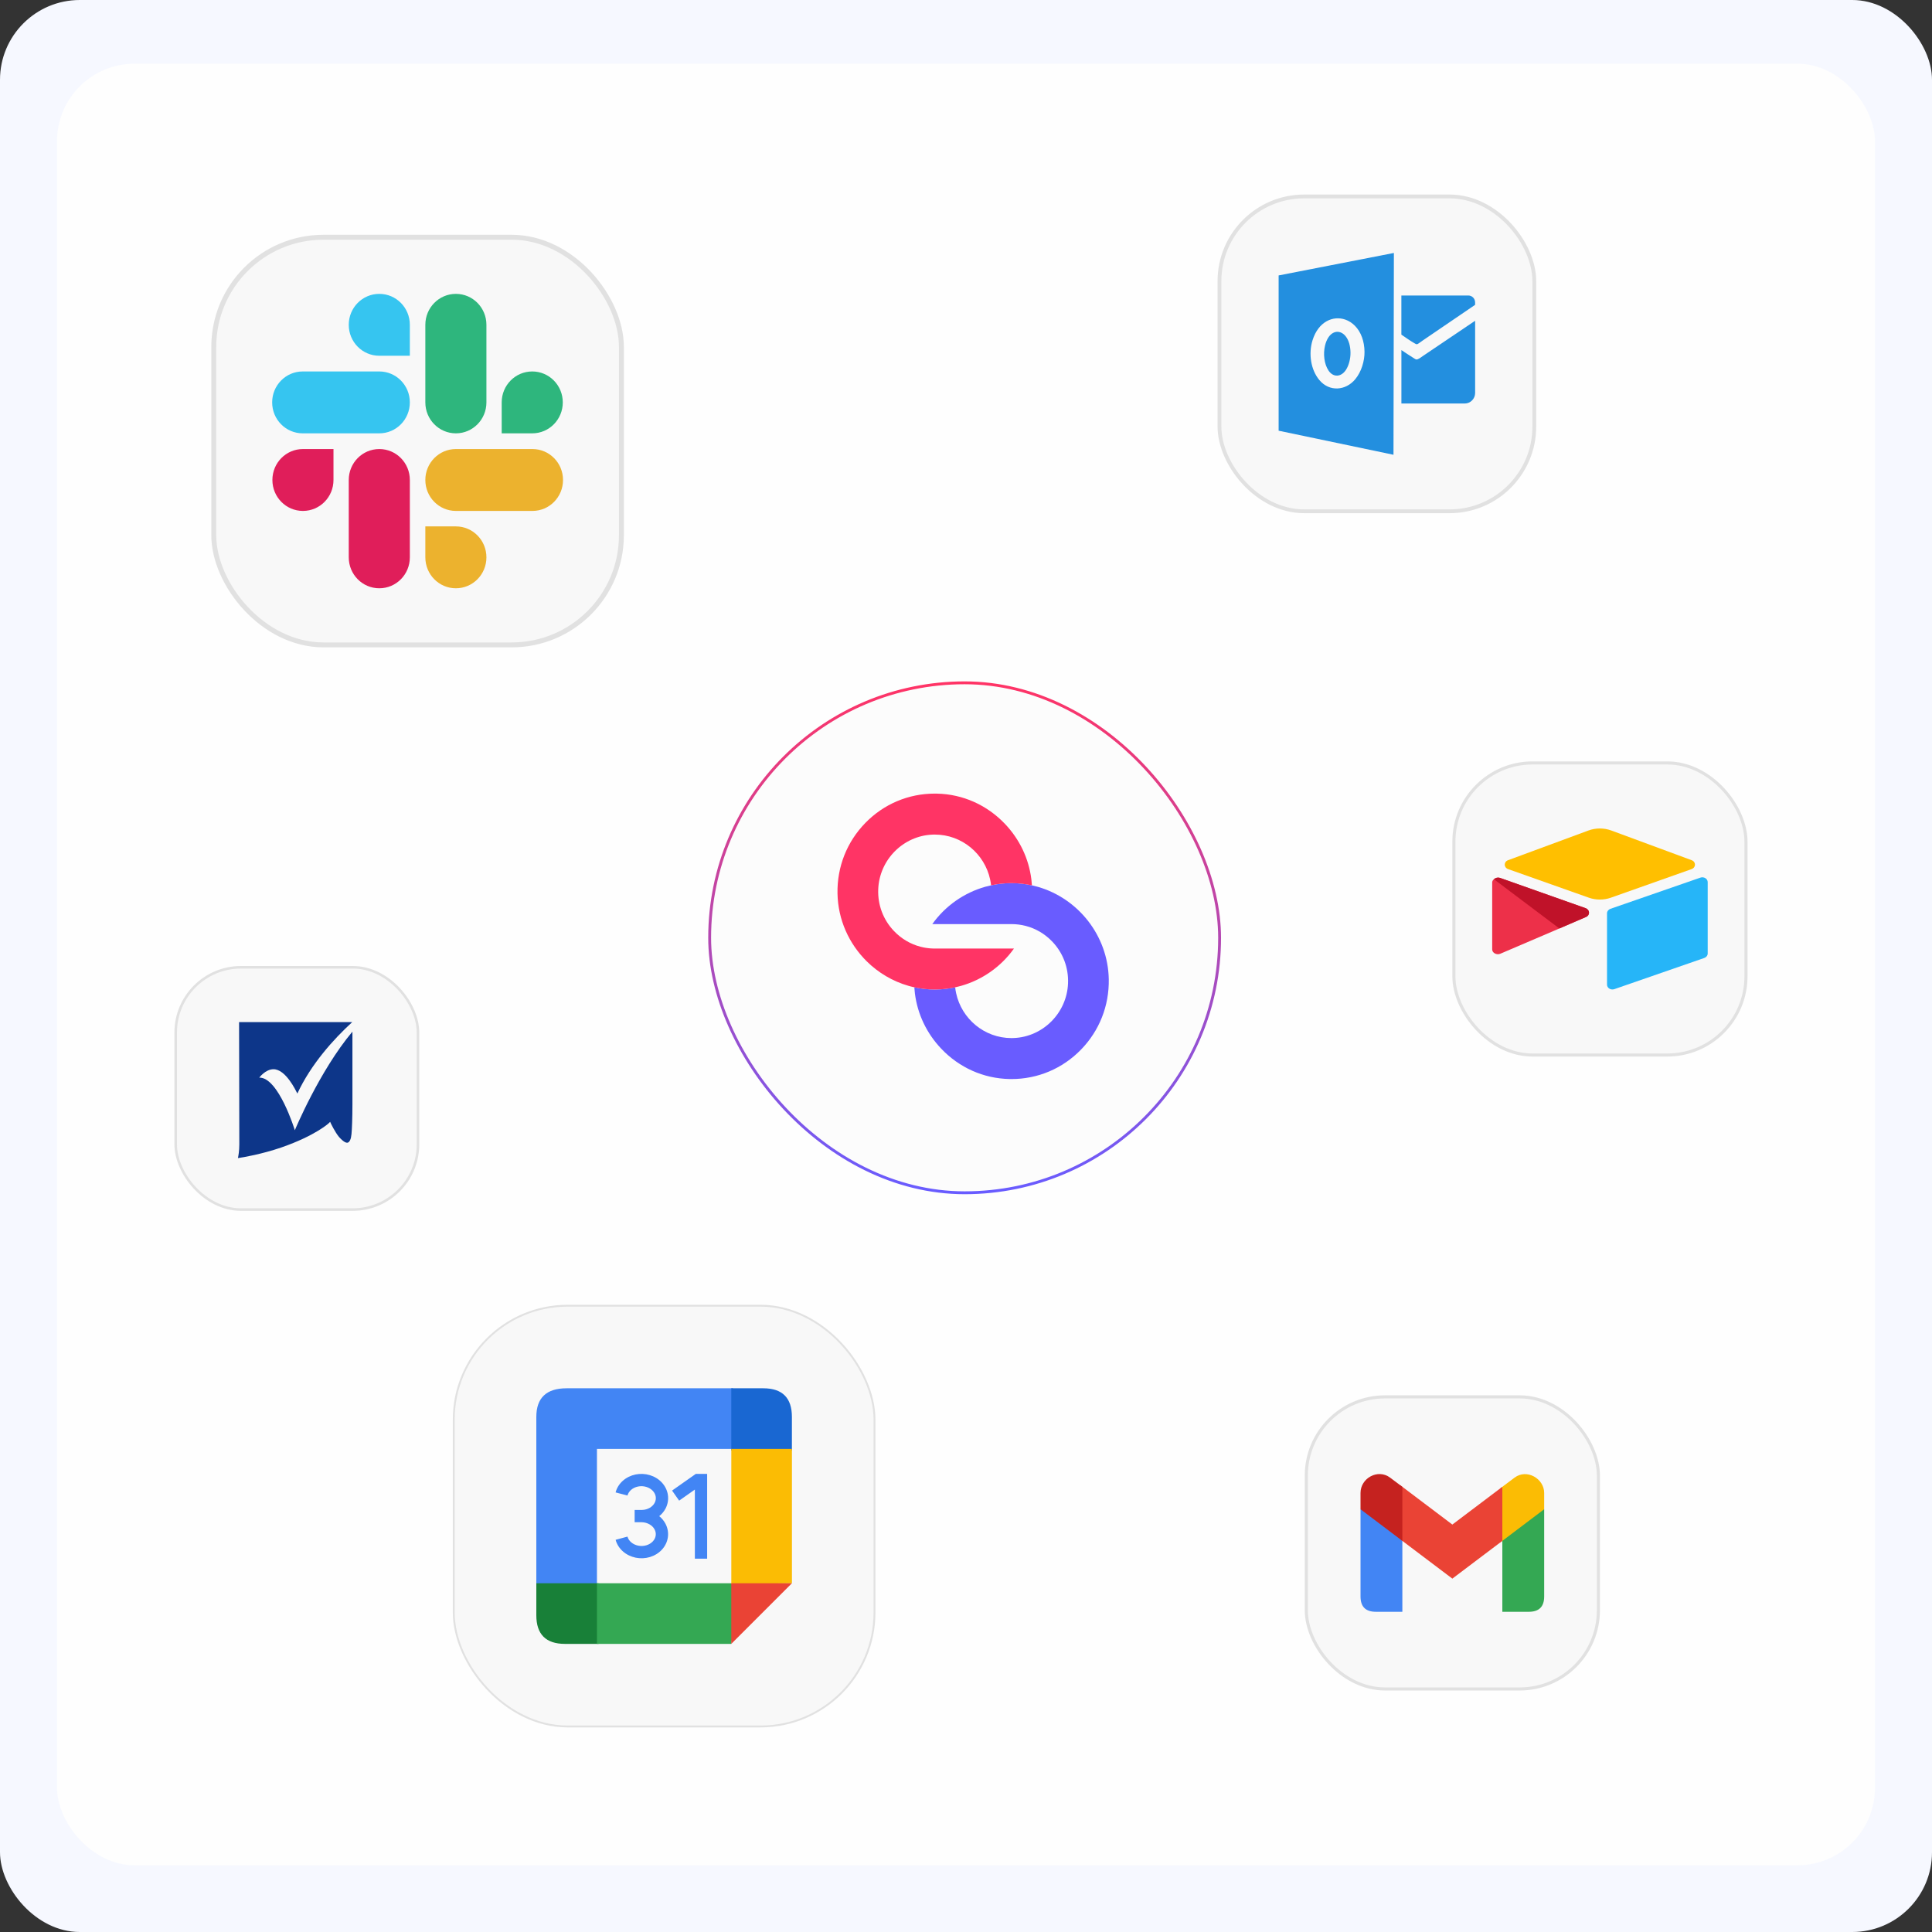 <svg width="576" height="576" viewBox="0 0 576 576" fill="none" xmlns="http://www.w3.org/2000/svg">
<rect x="0" y="0" width="576" height="576" fill="#333333" stroke="none"/>
<g clip-path="url(#clip0_389_19287)">
<rect width="576" height="576" rx="23.792" fill="#F6F8FF"/>
<rect x="17" y="19" width="542" height="537.108" rx="23.095" fill="#FEFEFE"/>
<rect x="211.574" y="203.574" width="152.035" height="152.035" rx="76.017" fill="#FCFCFC"/>
<rect x="211.574" y="203.574" width="152.035" height="152.035" rx="76.017" stroke="url(#paint0_linear_389_19287)" stroke-width="0.853"/>
<g clip-path="url(#clip1_389_19287)">
<path d="M301.554 275.51L277.949 275.51C281.822 270.072 287.438 266.155 293.766 264.37C294.332 264.211 294.901 264.067 295.477 263.948C297.377 263.533 299.326 263.312 301.306 263.294L301.551 263.294C303.643 263.294 305.686 263.522 307.655 263.955C308.253 264.085 308.846 264.233 309.43 264.401C321.398 267.843 330.335 278.899 330.566 291.969C330.702 299.875 327.751 307.331 322.25 312.966C316.75 318.601 309.402 321.705 301.554 321.705C301.338 321.705 301.128 321.702 300.912 321.698C293.204 321.529 285.999 318.316 280.617 312.653C276.251 308.058 273.541 302.325 272.766 296.18C272.689 295.575 272.633 294.964 272.595 294.349C274.565 294.781 276.608 295.009 278.7 295.009C278.78 295.009 278.864 295.006 278.944 295.006C280.924 294.988 282.877 294.767 284.773 294.356C284.836 294.95 284.927 295.533 285.056 296.103C286.701 303.745 293.469 309.486 301.554 309.489C301.764 309.489 301.984 309.482 302.197 309.475C310.956 309.148 318.084 301.984 318.419 293.167C318.597 288.499 316.928 284.077 313.718 280.72C311.515 278.413 308.787 276.821 305.794 276.044C304.432 275.693 303.007 275.51 301.554 275.51Z" fill="#695CFF"/>
<path d="M249.689 266.333C249.549 258.427 252.5 250.971 258.001 245.336C263.501 239.701 270.85 236.601 278.697 236.601C278.914 236.601 279.123 236.601 279.34 236.608C287.047 236.773 294.252 239.986 299.634 245.649C304 250.247 306.71 255.981 307.485 262.126C307.562 262.73 307.614 263.342 307.656 263.957C305.687 263.525 303.643 263.296 301.551 263.296L301.307 263.296C299.327 263.314 297.378 263.535 295.478 263.95C295.415 263.356 295.318 262.772 295.195 262.199C293.55 254.557 286.779 248.816 278.697 248.816C278.484 248.816 278.267 248.82 278.054 248.827C269.295 249.154 262.171 256.318 261.832 265.135C261.654 269.803 263.323 274.225 266.533 277.583C268.737 279.889 271.464 281.485 274.45 282.258C274.754 282.335 275.058 282.406 275.362 282.469C275.477 282.49 275.592 282.511 275.711 282.532C275.847 282.557 275.99 282.581 276.13 282.603C276.41 282.645 276.692 282.68 276.975 282.708C277.049 282.719 277.122 282.726 277.199 282.729C277.332 282.743 277.464 282.754 277.593 282.761L277.632 282.761C277.744 282.771 277.855 282.775 277.971 282.778C278.068 282.785 278.166 282.789 278.264 282.789C278.407 282.792 278.554 282.796 278.697 282.796L302.302 282.796C298.429 288.234 292.81 292.15 286.485 293.933C285.919 294.094 285.35 294.235 284.774 294.358C282.877 294.769 280.925 294.991 278.945 295.008C278.865 295.008 278.781 295.012 278.701 295.012C276.609 295.012 274.566 294.783 272.596 294.351C272.442 294.319 272.299 294.284 272.149 294.249C271.957 294.203 271.765 294.157 271.569 294.108C271.321 294.045 271.073 293.975 270.825 293.904C266.093 292.544 261.836 289.995 258.403 286.603C253.146 281.407 249.825 274.239 249.689 266.333Z" fill="#FF3465"/>
</g>
<rect x="363.567" y="58.567" width="93.866" height="93.866" rx="25.258" fill="#EEEEEE" fill-opacity="0.39"/>
<rect x="363.567" y="58.567" width="93.866" height="93.866" rx="25.258" stroke="#E1E1E1" stroke-width="1.134"/>
<path fill-rule="evenodd" clip-rule="evenodd" d="M381.207 82.118L415.568 75.417L415.449 135.584L381.207 128.409V82.118ZM393.391 113.363C390.792 110.292 390.068 105.466 391.312 101.457C393.041 95.883 397.429 93.999 401.101 95.289C403.197 96.029 405.063 97.81 406.06 100.537C406.537 101.844 406.793 103.341 406.81 104.864C406.844 107.599 405.906 110.817 404.049 113.062C401.195 116.503 396.356 116.856 393.399 113.363H393.391ZM396.066 110.447C394.788 108.528 394.439 105.518 395.043 103.014C395.887 99.539 398.042 98.36 399.84 99.169C400.871 99.633 401.783 100.743 402.268 102.446C402.498 103.264 402.626 104.193 402.635 105.148C402.652 106.851 402.192 108.864 401.28 110.266C399.883 112.417 397.514 112.632 396.066 110.455V110.447ZM417.809 88.097H437.754C438.87 88.097 439.782 89.018 439.782 90.145V90.885L424.105 101.56C423.901 101.698 423.398 102.094 422.98 102.36C422.367 102.765 422.324 102.687 421.677 102.317C420.68 101.758 418.959 100.571 417.8 99.762V88.097H417.809ZM439.79 95.624V117.165C439.79 118.886 438.393 120.305 436.681 120.305H417.809V104.373C418.942 105.13 420.45 106.128 421.379 106.705C422.128 107.169 422.265 107.384 423.1 106.894C423.483 106.67 423.858 106.378 424.114 106.206L439.79 95.633V95.624Z" fill="#238FDF"/>
<rect x="63.734" y="70.734" width="121.532" height="121.532" rx="32.703" fill="#EEEEEE" fill-opacity="0.39"/>
<rect x="63.734" y="70.734" width="121.532" height="121.532" rx="32.703" stroke="#E1E1E1" stroke-width="1.468"/>
<path d="M99.424 143.102C99.424 148.203 95.353 152.326 90.317 152.326C85.281 152.326 81.211 148.203 81.211 143.102C81.211 138 85.281 133.877 90.317 133.877H99.424V143.102ZM103.977 143.102C103.977 138 108.047 133.877 113.083 133.877C118.119 133.877 122.19 138 122.19 143.102V166.163C122.19 171.265 118.119 175.388 113.083 175.388C108.047 175.388 103.977 171.265 103.977 166.163V143.102Z" fill="#E01E5A"/>
<path d="M113.082 106.063C108.046 106.063 103.976 101.939 103.976 96.838C103.976 91.736 108.046 87.613 113.082 87.613C118.118 87.613 122.188 91.736 122.188 96.838V106.063H113.082ZM113.082 110.745C118.118 110.745 122.188 114.868 122.188 119.969C122.188 125.071 118.118 129.194 113.082 129.194H90.247C85.211 129.194 81.141 125.071 81.141 119.969C81.141 114.868 85.211 110.745 90.247 110.745H113.082Z" fill="#36C5F0"/>
<path d="M149.574 119.969C149.574 114.868 153.645 110.745 158.681 110.745C163.717 110.745 167.787 114.868 167.787 119.969C167.787 125.071 163.717 129.194 158.681 129.194H149.574V119.969ZM145.021 119.969C145.021 125.071 140.951 129.194 135.915 129.194C130.879 129.194 126.809 125.071 126.809 119.969V96.838C126.809 91.736 130.879 87.613 135.915 87.613C140.951 87.613 145.021 91.736 145.021 96.838V119.969Z" fill="#2EB67D"/>
<path d="M135.915 156.939C140.951 156.939 145.021 161.062 145.021 166.163C145.021 171.265 140.951 175.388 135.915 175.388C130.879 175.388 126.809 171.265 126.809 166.163V156.939H135.915ZM135.915 152.326C130.879 152.326 126.809 148.203 126.809 143.102C126.809 138 130.879 133.877 135.915 133.877H158.75C163.786 133.877 167.856 138 167.856 143.102C167.856 148.203 163.786 152.326 158.75 152.326H135.915Z" fill="#ECB22E"/>
<rect x="389.459" y="416.459" width="87.081" height="87.081" rx="23.463" fill="#EEEEEE" fill-opacity="0.39"/>
<rect x="389.459" y="416.459" width="87.081" height="87.081" rx="23.463" stroke="#E1E1E1" stroke-width="0.919"/>
<path d="M405.621 449.962V475.969C405.621 479.011 407.142 480.532 410.184 480.532H418.092V449.962" fill="#4285F4"/>
<path d="M447.902 449.962V480.532H455.811C458.853 480.532 460.374 479.011 460.374 475.969V449.962" fill="#34A853"/>
<path d="M447.293 459.85V443.729L451.551 440.535C455.202 437.797 460.373 440.839 460.373 445.098V449.964" fill="#FBBC04"/>
<path d="M417.484 458.935V442.813L432.997 454.524L447.902 443.27V459.391L432.997 470.646" fill="#EA4335"/>
<path d="M405.621 449.967V445.1C405.621 440.689 410.792 437.8 414.442 440.537L418.092 443.275V459.396" fill="#C5221F"/>
<rect x="433.459" y="227.459" width="87.081" height="87.081" rx="23.463" fill="#EEEEEE" fill-opacity="0.39"/>
<rect x="433.459" y="227.459" width="87.081" height="87.081" rx="23.463" stroke="#E1E1E1" stroke-width="0.919"/>
<path d="M473.563 247.605L449.608 256.457C448.276 256.949 448.29 258.638 449.631 259.113L473.685 267.632C475.799 268.38 478.153 268.38 480.266 267.632L504.321 259.113C505.662 258.639 505.676 256.949 504.343 256.457L480.389 247.604C478.203 246.797 475.748 246.797 473.563 247.605Z" fill="#FFBF00"/>
<path d="M479.113 272.284V293.565C479.113 294.577 480.256 295.27 481.31 294.898L508.114 285.606C508.413 285.5 508.669 285.317 508.85 285.079C509.031 284.842 509.127 284.561 509.127 284.274V262.993C509.127 261.981 507.984 261.288 506.931 261.661L480.126 270.952C479.827 271.058 479.571 271.241 479.39 271.479C479.21 271.717 479.113 271.997 479.113 272.284Z" fill="#26B5F8"/>
<path d="M472.853 273.381L464.898 276.811L464.091 277.16L447.298 284.345C446.234 284.804 444.875 284.111 444.875 283.055V263.081C444.875 262.699 445.095 262.369 445.389 262.121C445.509 262.014 445.646 261.922 445.795 261.849C446.196 261.634 446.769 261.576 447.255 261.748L472.72 270.758C474.014 271.217 474.116 272.837 472.853 273.381Z" fill="#ED3049"/>
<path d="M472.852 273.381L464.897 276.811L445.387 262.121C445.507 262.014 445.644 261.922 445.793 261.849C446.194 261.634 446.767 261.576 447.253 261.748L472.718 270.758C474.012 271.217 474.114 272.836 472.852 273.381Z" fill="#C01229"/>
<rect x="135.279" y="389.279" width="125.443" height="125.443" rx="33.973" fill="#F8F8F8"/>
<rect x="135.279" y="389.279" width="125.443" height="125.443" rx="33.973" stroke="#E1E1E1" stroke-width="0.557"/>
<path d="M159.898 422.446C159.898 416.747 162.911 413.897 168.935 413.897H218.517V431.971H177.972V472.516H159.898" fill="#4285F4"/>
<path d="M218.023 413.897V432.46H236.097V422.446C236.097 416.747 233.248 413.897 227.549 413.897" fill="#1967D2"/>
<path d="M159.898 472.029V481.555C159.898 487.254 162.748 490.103 168.447 490.103H178.461V472.029" fill="#188038"/>
<path d="M220.471 472.029H177.973V490.103H218.029" fill="#34A853"/>
<path d="M218.031 472.271V431.971H236.105V472.027" fill="#FBBC04"/>
<path d="M218.023 490.101V472.027H236.097" fill="#EA4335"/>
<path fill-rule="evenodd" clip-rule="evenodd" d="M207.439 439.423H210.827V464.702H207.164V444.096L202.478 447.393L200.37 444.397L207.439 439.423ZM192.689 443.302C191.898 443.062 191.042 443.022 190.226 443.187C189.409 443.352 188.689 443.711 188.138 444.197C187.589 444.681 187.234 445.265 187.077 445.868L183.531 444.945C183.884 443.59 184.654 442.383 185.716 441.448C186.777 440.514 188.091 439.881 189.499 439.596C190.907 439.311 192.378 439.38 193.751 439.796C195.124 440.212 196.368 440.966 197.327 442.001C198.287 443.038 198.923 444.318 199.125 445.704C199.327 447.091 199.081 448.492 198.43 449.739C197.968 450.622 197.322 451.394 196.544 452.022C197.316 452.652 197.957 453.424 198.416 454.304C199.064 455.548 199.313 456.945 199.114 458.33C198.916 459.712 198.285 460.989 197.327 462.022C196.373 463.054 195.132 463.803 193.762 464.214C192.393 464.625 190.926 464.688 189.521 464.401C188.116 464.114 186.804 463.482 185.742 462.553C184.678 461.622 183.901 460.423 183.536 459.075L187.072 458.117C187.236 458.722 187.598 459.309 188.154 459.796C188.712 460.284 189.437 460.645 190.254 460.812C191.072 460.979 191.925 460.94 192.71 460.705C193.495 460.469 194.157 460.054 194.639 459.533C195.119 459.015 195.401 458.416 195.488 457.809C195.575 457.204 195.47 456.579 195.167 455.997C194.861 455.411 194.358 454.878 193.683 454.483C193.013 454.091 192.216 453.86 191.382 453.833H189.212V450.17H191.392C192.231 450.152 193.032 449.928 193.703 449.541C194.377 449.152 194.879 448.625 195.182 448.043C195.484 447.465 195.588 446.841 195.499 446.233C195.41 445.622 195.125 445.016 194.638 444.49C194.15 443.963 193.48 443.541 192.689 443.302Z" fill="#4285F4"/>
<rect x="52.381" y="288.381" width="72.238" height="72.238" rx="19.463" fill="#EEEEEE" fill-opacity="0.39"/>
<rect x="52.381" y="288.381" width="72.238" height="72.238" rx="19.463" stroke="#E1E1E1" stroke-width="0.762"/>
<path d="M77.299 321.278C77.299 321.278 79.078 318.84 81.472 318.774C85.165 318.708 88.175 325.101 88.654 326.024C92.758 317.192 99.53 309.744 105.002 304.735H71.279C71.279 307.767 71.348 338.678 71.348 341.182C71.348 343.16 71.074 344.61 70.938 345.269C72.442 345.071 78.12 344.082 83.866 342.105C94.126 338.546 98.162 334.789 98.162 334.723L98.436 334.46L98.573 334.789C98.573 334.789 99.872 337.557 101.103 339.007C102.54 340.589 103.292 340.787 103.703 340.655C104.25 340.457 104.66 339.601 104.797 338.085C104.934 336.635 105.071 333.273 105.071 329.253V307.569C95.221 319.301 87.902 336.964 87.902 336.964C87.902 336.964 83.045 321.146 77.299 321.278Z" fill="#0D3689"/>
</g>
<defs>
<linearGradient id="paint0_linear_389_19287" x1="287.591" y1="204" x2="287.591" y2="355.182" gradientUnits="userSpaceOnUse">
<stop stop-color="#FF3466"/>
<stop offset="1" stop-color="#695CFF"/>
</linearGradient>
<clipPath id="clip0_389_19287">
<rect width="576" height="576" rx="23.792" fill="white"/>
</clipPath>
<clipPath id="clip1_389_19287">
<rect width="85.966" height="85.966" fill="white" transform="translate(244.609 236.607)"/>
</clipPath>
</defs>
</svg>
